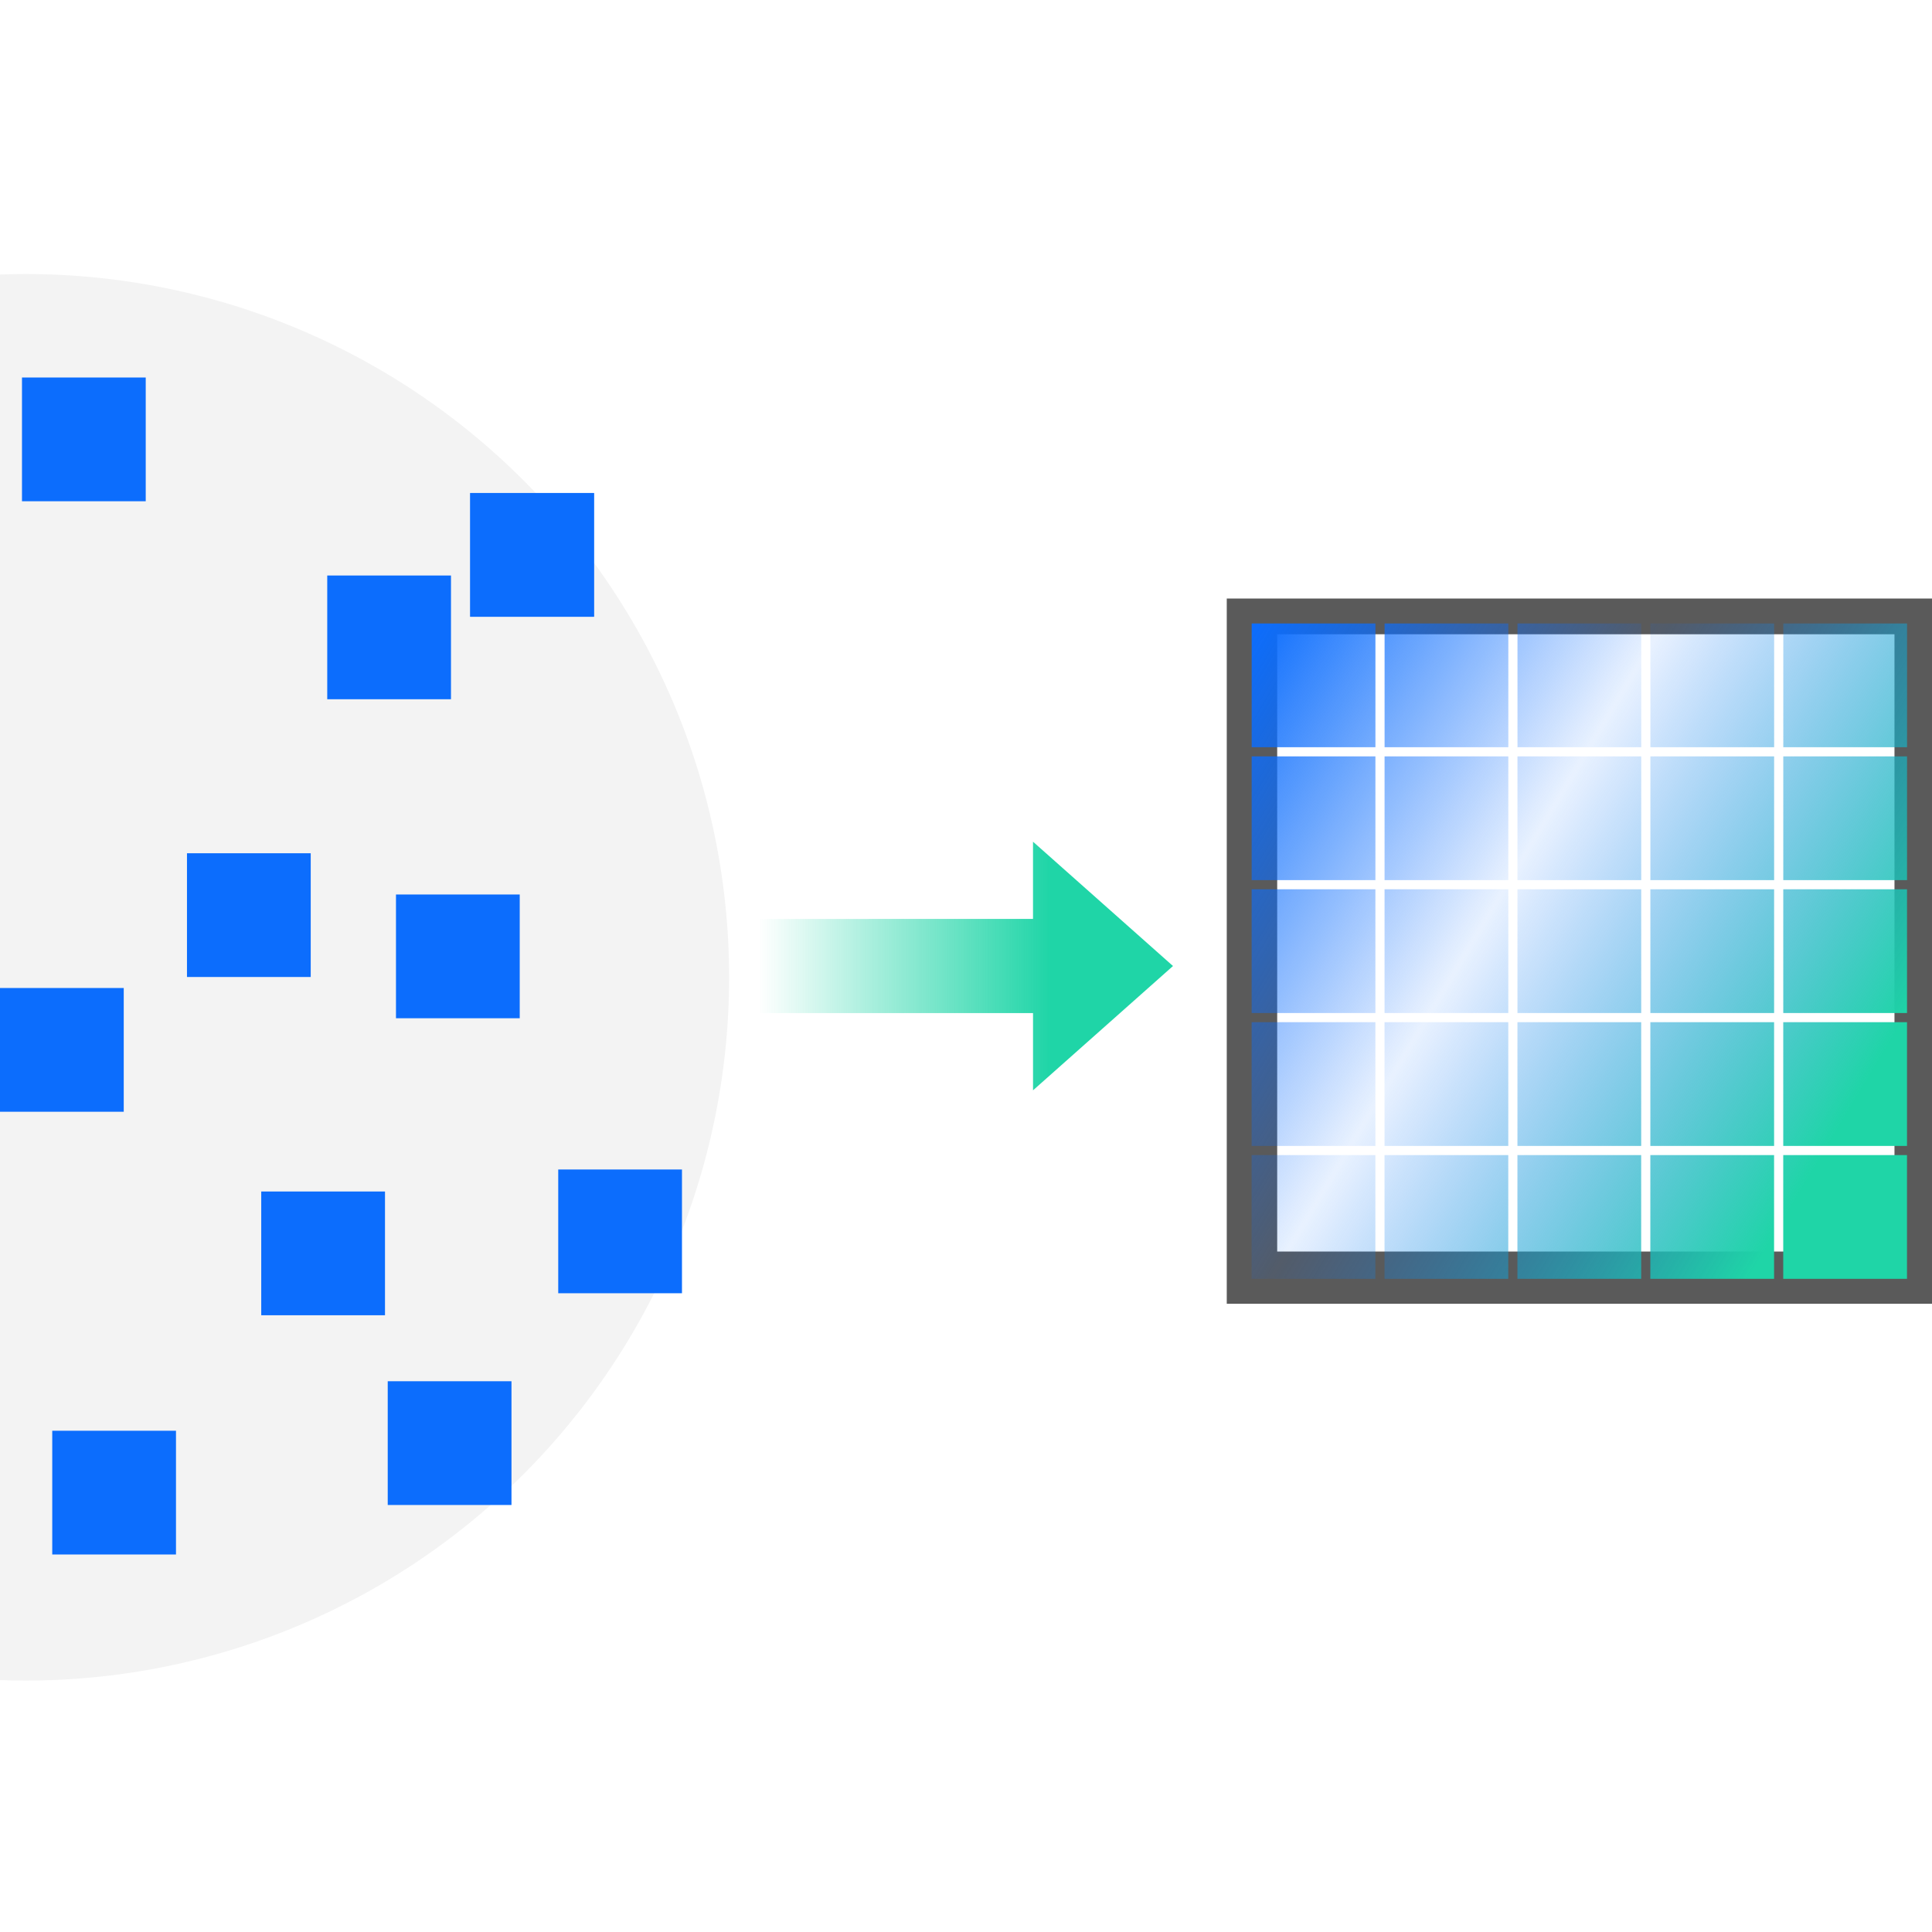 <?xml version="1.0" encoding="UTF-8" standalone="no"?>
<!-- Created with Inkscape (http://www.inkscape.org/) -->

<svg
   width="100mm"
   height="100mm"
   viewBox="0 0 100 100"
   version="1.1"
   id="svg1"
   inkscape:version="1.4.2 (ebf0e940, 2025-05-08)"
   sodipodi:docname="samroute-consolidate-pathwork-point-by-point-data-to-a-unified-portfolio-view.svg"
   xmlns:inkscape="http://www.inkscape.org/namespaces/inkscape"
   xmlns:sodipodi="http://sodipodi.sourceforge.net/DTD/sodipodi-0.dtd"
   xmlns:xlink="http://www.w3.org/1999/xlink"
   xmlns="http://www.w3.org/2000/svg"
   xmlns:svg="http://www.w3.org/2000/svg">
  <sodipodi:namedview
     id="namedview1"
     pagecolor="#ffffff"
     bordercolor="#666666"
     borderopacity="1.0"
     inkscape:showpageshadow="2"
     inkscape:pageopacity="0.0"
     inkscape:pagecheckerboard="0"
     inkscape:deskcolor="#d1d1d1"
     inkscape:document-units="mm"
     inkscape:zoom="1.3801337"
     inkscape:cx="99.990311"
     inkscape:cy="58.327681"
     inkscape:window-width="2560"
     inkscape:window-height="1440"
     inkscape:window-x="0"
     inkscape:window-y="0"
     inkscape:window-maximized="0"
     inkscape:current-layer="layer1" />
  <defs
     id="defs1">
    <linearGradient
       id="linearGradient37"
       inkscape:collect="always">
      <stop
         style="stop-color:#0c6dfd;stop-opacity:1;"
         offset="0"
         id="stop37" />
      <stop
         style="stop-color:#0c6dfd;stop-opacity:0.092;"
         offset="0.461"
         id="stop39" />
      <stop
         style="stop-color:#1fd5a7;stop-opacity:1;"
         offset="1"
         id="stop38" />
    </linearGradient>
    <linearGradient
       inkscape:collect="always"
       xlink:href="#linearGradient6"
       id="linearGradient8"
       x1="69.596"
       y1="79.222"
       x2="90.18"
       y2="79.222"
       gradientUnits="userSpaceOnUse"
       gradientTransform="matrix(1.041,0,0,1.041,-33.158,-32.465)" />
    <linearGradient
       id="linearGradient6"
       inkscape:collect="always">
      <stop
         style="stop-color:#1fd5a7;stop-opacity:0;"
         offset="0"
         id="stop8" />
      <stop
         style="stop-color:#1fd5a7;stop-opacity:1;"
         offset="0.702"
         id="stop7" />
    </linearGradient>
    <linearGradient
       inkscape:collect="always"
       xlink:href="#linearGradient37"
       id="linearGradient38"
       x1="64.847"
       y1="32.342"
       x2="98.588"
       y2="52.561"
       gradientUnits="userSpaceOnUse" />
  </defs>
  <g
     inkscape:label="Layer 1"
     inkscape:groupmode="layer"
     id="layer1">
    <path
       id="path39"
       style="fill:#000000;fill-opacity:0.05;stroke-width:4.755;stroke-linecap:square"
       d="M 1.338 14.185 A 36.4 36.4 0 0 0 -0.156 14.216 L -0.156 86.955 A 36.4 36.4 0 0 0 1.338 86.986 A 36.4 36.4 0 0 0 37.739 50.586 A 36.4 36.4 0 0 0 1.338 14.185 z " />
    <g
       id="g11"
       transform="translate(-0.501,1.89)">
      <rect
         style="fill:#0c6dfd;fill-opacity:1;stroke-width:1.829;stroke-linecap:square"
         id="rect1"
         width="6.405"
         height="6.405"
         x="1.639"
         y="17.65" />
      <rect
         style="fill:#0c6dfd;fill-opacity:1;stroke-width:1.829;stroke-linecap:square"
         id="rect2"
         width="6.405"
         height="6.405"
         x="17.439"
         y="27.898" />
      <rect
         style="fill:#0c6dfd;fill-opacity:1;stroke-width:1.829;stroke-linecap:square"
         id="rect3"
         width="6.405"
         height="6.405"
         x="20.997"
         y="44.409" />
      <rect
         style="fill:#0c6dfd;fill-opacity:1;stroke-width:1.829;stroke-linecap:square"
         id="rect4"
         width="6.405"
         height="6.405"
         x="0.501"
         y="49.249" />
      <rect
         style="fill:#0c6dfd;fill-opacity:1;stroke-width:1.829;stroke-linecap:square"
         id="rect5"
         width="6.405"
         height="6.405"
         x="14.023"
         y="59.782" />
      <rect
         style="fill:#0c6dfd;fill-opacity:1;stroke-width:1.829;stroke-linecap:square"
         id="rect6"
         width="6.405"
         height="6.405"
         x="29.395"
         y="58.643" />
      <rect
         style="fill:#0c6dfd;fill-opacity:1;stroke-width:1.829;stroke-linecap:square"
         id="rect7"
         width="6.405"
         height="6.405"
         x="3.205"
         y="72.165" />
      <rect
         style="fill:#0c6dfd;fill-opacity:1;stroke-width:1.829;stroke-linecap:square"
         id="rect8"
         width="6.405"
         height="6.405"
         x="20.57"
         y="69.603" />
      <rect
         style="fill:#0c6dfd;fill-opacity:1;stroke-width:1.829;stroke-linecap:square"
         id="rect9"
         width="6.405"
         height="6.405"
         x="10.179"
         y="42.274" />
      <rect
         style="fill:#0c6dfd;fill-opacity:1;stroke-width:1.829;stroke-linecap:square"
         id="rect10"
         width="6.405"
         height="6.405"
         x="24.84"
         y="23.628" />
      <rect
         style="fill:#0c6dfd;fill-opacity:1;stroke-width:1.829;stroke-linecap:square"
         id="rect11"
         width="6.405"
         height="6.405"
         x="24.84"
         y="23.628" />
    </g>
    <path
       id="rect2-5"
       style="fill:url(#linearGradient8);fill-opacity:1;stroke-width:1.412;stroke-linecap:square"
       d="m 53.468,43.566 v 3.998 H 39.287 v 4.873 h 14.182 v 3.998 l 7.245,-6.434 z" />
    <g
       id="g40"
       transform="translate(0.061)">
      <path
         id="rect39"
         style="fill:#000000;fill-opacity:0.647;stroke-width:5.141;stroke-linecap:square"
         d="M 63.436,30.98 V 67.483 H 99.939 V 30.98 Z m 2.61,1.849 h 31.951 v 31.951 h -31.951 z" />
      <path
         id="rect12"
         style="fill:url(#linearGradient38);fill-opacity:1;stroke-width:1.829;stroke-linecap:square"
         d="m 64.726,32.271 v 6.405 h 6.405 v -6.405 z m 6.879,0 v 6.405 h 6.405 v -6.405 z m 6.879,0 v 6.405 h 6.405 v -6.405 z m 6.879,0 v 6.405 h 6.405 v -6.405 z m 6.879,0 v 6.405 h 6.405 v -6.405 z m -27.517,6.879 v 6.405 h 6.405 v -6.405 z m 6.879,0 v 6.405 h 6.405 v -6.405 z m 6.879,0 v 6.405 h 6.405 v -6.405 z m 6.879,0 v 6.405 h 6.405 v -6.405 z m 6.879,0 v 6.405 h 6.405 v -6.405 z m -27.517,6.879 v 6.405 h 6.405 v -6.405 z m 6.879,0 v 6.405 h 6.405 v -6.405 z m 6.879,0 v 6.405 h 6.405 v -6.405 z m 6.879,0 v 6.405 h 6.405 v -6.405 z m 6.879,0 v 6.405 h 6.405 v -6.405 z m -27.517,6.879 v 6.405 h 6.405 v -6.405 z m 6.879,0 v 6.405 h 6.405 v -6.405 z m 6.879,0 v 6.405 h 6.405 v -6.405 z m 6.879,0 v 6.405 h 6.405 v -6.405 z m 6.879,0 v 6.405 h 6.405 v -6.405 z m -27.517,6.879 v 6.405 h 6.405 v -6.405 z m 6.879,0 v 6.405 h 6.405 v -6.405 z m 6.879,0 v 6.405 h 6.405 v -6.405 z m 6.879,0 v 6.405 h 6.405 v -6.405 z m 6.879,0 v 6.405 h 6.405 v -6.405 z" />
    </g>
  </g>
</svg>
